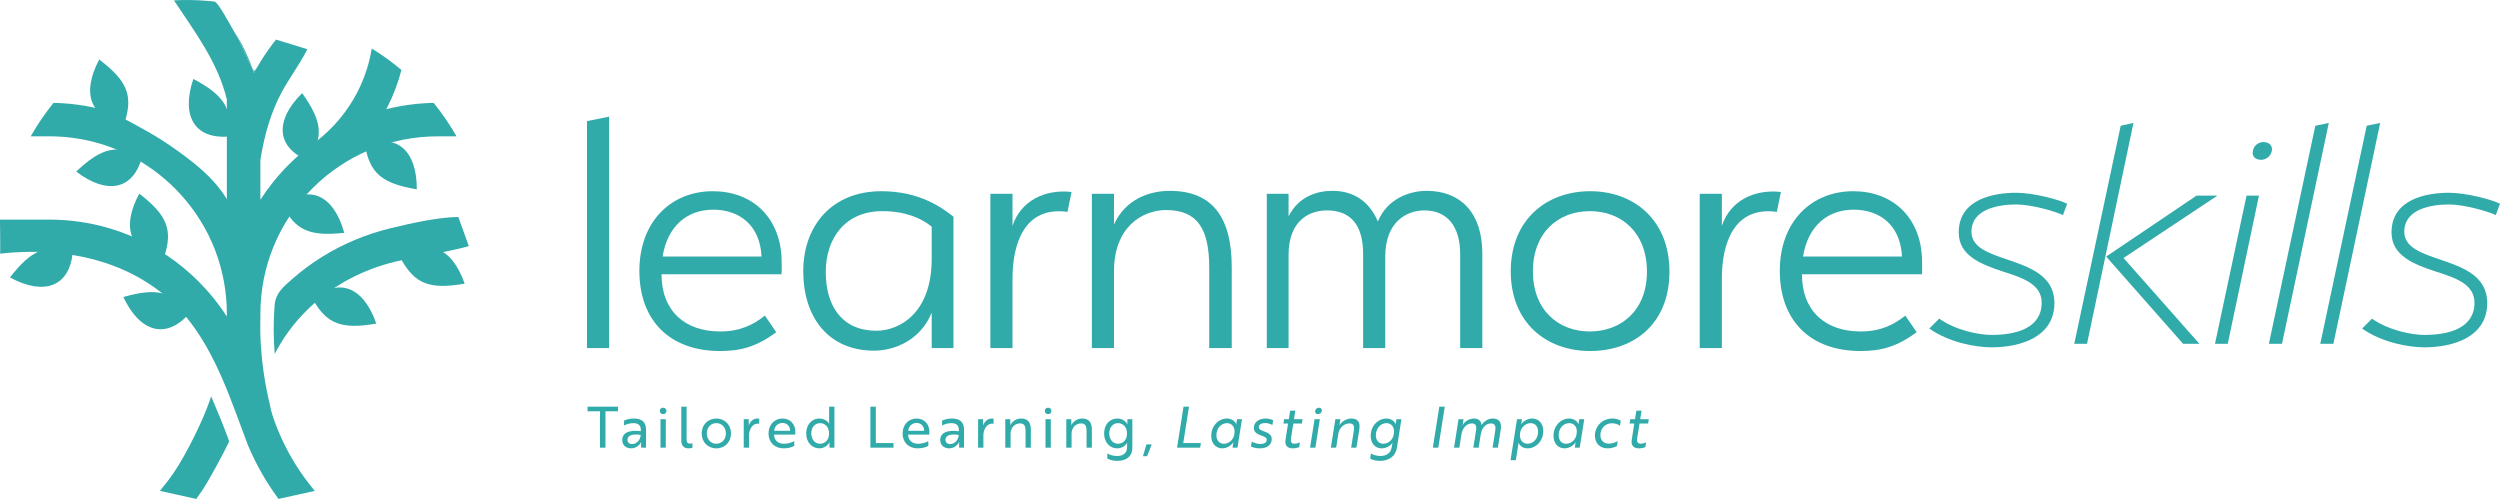 <svg xmlns="http://www.w3.org/2000/svg" id="Layer_2" viewBox="0 0 2794.69 557.75"><defs><style>.cls-1{fill:#31aaaa;}</style></defs><g id="Layer_2-2"><path class="cls-1" d="M676.84,459.77v40.67h-6.11v-40.67h-13.93v-5.16h34.04v5.16h-14Z"></path><path class="cls-1" d="M697.61,470.21c1.78-.96,5.98-2.36,11.2-2.36,8.97,0,13.37,4.33,13.37,12.28v20.31h-5.48l-.06-3.76c-.07-1.52.19-2.54.19-2.54h-.13c-.38.89-3.88,7.07-11.08,7.07-5.85,0-10.05-3.5-10.05-9.36,0-7.76,7.44-11.65,20.75-9.8v-1.59c0-5.54-3.31-7.44-8.34-7.44-4.39,0-8.46,1.53-10.37,2.67v-5.47ZM716.19,486.18c-10.37-1.65-14.76,1.15-14.76,5.48,0,2.8,2.03,4.77,5.22,4.77,5.41,0,9.55-5.28,9.55-10.25Z"></path><path class="cls-1" d="M741.29,455.76c2.16,0,3.69,1.47,3.69,3.63s-1.52,3.56-3.69,3.56-3.69-1.46-3.69-3.56,1.46-3.63,3.69-3.63ZM744.28,468.62v31.82h-5.92v-31.82h5.92Z"></path><path class="cls-1" d="M761.61,454.61h5.92v36.48c0,3.43,1.08,4.83,3.69,4.83,1.27,0,2.42-.25,2.8-.38v5.09c-.39.12-1.98.57-4.27.57-4.71,0-8.15-2.48-8.15-8.91v-37.68Z"></path><path class="cls-1" d="M817.19,484.53c0,9.61-6.93,16.68-16.42,16.68s-16.36-7.07-16.36-16.68,6.94-16.67,16.36-16.67,16.42,7.07,16.42,16.67ZM811.46,484.53c0-6.74-4.52-11.52-10.7-11.52s-10.63,4.78-10.63,11.52,4.52,11.52,10.63,11.52,10.7-4.78,10.7-11.52Z"></path><path class="cls-1" d="M831.4,468.62h5.54l.07,4.45c.06,1.21-.13,2.16-.07,2.36h.07c1.84-4.52,5.21-7.58,9.8-7.58.88,0,1.65.12,1.9.19v5.73c-.25-.06-.82-.19-1.65-.19-6.17,0-9.74,6.81-9.74,12.99v13.88h-5.92v-31.82Z"></path><path class="cls-1" d="M889.09,482.69c0,1.27-.13,2.48-.13,3.12h-23.68v.06c.19,6.24,4.39,10.19,11.07,10.19,4.33,0,8.85-1.27,11.52-2.99v5.41c-2.48,1.4-6.75,2.74-11.9,2.74-10.06,0-16.87-6.81-16.87-16.68s6.81-16.67,15.59-16.67c9.36,0,14.39,7,14.39,14.83ZM874.64,472.82c-5.47,0-8.78,4.2-9.29,8.79h17.89c.06-4.58-2.93-8.79-8.59-8.79Z"></path><path class="cls-1" d="M932.78,500.44h-5.47l-.13-3.76c0-1.4.19-2.36.19-2.36h-.12c-1.66,3.57-6.11,6.88-11.27,6.88-8.4,0-14.76-6.81-14.76-16.68s6.36-16.67,14.64-16.67c5.15,0,9.35,2.8,11.07,5.79h.12s-.19-.95-.19-2.61v-16.43h5.92v45.83ZM906.93,484.53c0,6.62,3.95,11.52,9.87,11.52,4.77,0,9.99-3.56,9.99-11.52s-5.22-11.52-9.99-11.52c-5.92,0-9.87,4.78-9.87,11.52Z"></path><path class="cls-1" d="M972.98,500.44v-45.83h6.11v40.67h19.73v5.16h-25.84Z"></path><path class="cls-1" d="M1038.94,482.69c0,1.27-.12,2.48-.12,3.12h-23.68v.06c.19,6.24,4.39,10.19,11.08,10.19,4.33,0,8.85-1.27,11.52-2.99v5.41c-2.49,1.4-6.75,2.74-11.9,2.74-10.06,0-16.87-6.81-16.87-16.68s6.8-16.67,15.59-16.67c9.36,0,14.39,7,14.39,14.83ZM1024.49,472.82c-5.47,0-8.78,4.2-9.29,8.79h17.89c.06-4.58-2.92-8.79-8.59-8.79Z"></path><path class="cls-1" d="M1053.09,470.21c1.78-.96,5.98-2.36,11.2-2.36,8.97,0,13.37,4.33,13.37,12.28v20.31h-5.47l-.06-3.76c-.06-1.52.19-2.54.19-2.54h-.12c-.39.89-3.88,7.07-11.07,7.07-5.86,0-10.06-3.5-10.06-9.36,0-7.76,7.45-11.65,20.75-9.8v-1.59c0-5.54-3.31-7.44-8.33-7.44-4.39,0-8.46,1.53-10.37,2.67v-5.47ZM1071.68,486.18c-10.37-1.65-14.76,1.15-14.76,5.48,0,2.8,2.04,4.77,5.22,4.77,5.41,0,9.55-5.28,9.55-10.25Z"></path><path class="cls-1" d="M1093.4,468.62h5.54l.06,4.45c.06,1.21-.12,2.16-.06,2.36h.06c1.84-4.52,5.22-7.58,9.8-7.58.89,0,1.65.12,1.91.19v5.73c-.25-.06-.83-.19-1.65-.19-6.18,0-9.74,6.81-9.74,12.99v13.88h-5.92v-31.82Z"></path><path class="cls-1" d="M1129.32,468.62l.12,4.45c0,1.34-.19,2.29-.25,2.42h.12c1.21-2.86,5.41-7.64,12.16-7.64,7.83,0,10.88,4.65,10.88,12.6v19.99h-5.91v-18.78c0-4.39-.77-8.34-6.05-8.34-6.24,0-10.69,4.96-10.69,11.46v15.66h-5.92v-31.82h5.54Z"></path><path class="cls-1" d="M1171.67,455.76c2.16,0,3.69,1.47,3.69,3.63s-1.53,3.56-3.69,3.56-3.69-1.46-3.69-3.56,1.47-3.63,3.69-3.63ZM1174.66,468.62v31.82h-5.91v-31.82h5.91Z"></path><path class="cls-1" d="M1197.52,468.62l.13,4.45c0,1.34-.19,2.29-.25,2.42h.12c1.21-2.86,5.41-7.64,12.16-7.64,7.83,0,10.88,4.65,10.88,12.6v19.99h-5.92v-18.78c0-4.39-.76-8.34-6.05-8.34-6.24,0-10.7,4.96-10.7,11.46v15.66h-5.91v-31.82h5.54Z"></path><path class="cls-1" d="M1237.84,506.87c3.05,1.84,6.74,2.86,11.26,2.86,6.36,0,10.82-3.37,10.82-9.61v-2.48c0-1.72.19-2.67.19-2.67h-.13c-1.72,3.25-5.91,6.24-11.08,6.24-8.27,0-14.64-6.69-14.64-16.68s6.37-16.67,14.77-16.67c5.16,0,9.61,3.12,11.26,6.43h.13s-.19-.96-.19-2.36l.12-3.31h5.47v31.82c0,10.12-7.13,14.76-16.61,14.76-5.03,0-8.85-1.14-11.39-2.67v-5.67ZM1259.86,484.53c0-7.95-5.21-11.52-9.99-11.52-5.92,0-9.86,4.9-9.86,11.52s3.94,11.52,9.86,11.52c4.78,0,9.99-3.56,9.99-11.52Z"></path><path class="cls-1" d="M1282.29,509.99h-4.58l3.88-13.24h5.86l-5.16,13.24Z"></path><path class="cls-1" d="M1315.79,500.44l7.26-45.83h6.11l-6.43,40.67h19.73l-.83,5.16h-25.84Z"></path><path class="cls-1" d="M1383.34,500.44h-5.47l.45-3.76c.25-1.4.57-2.36.57-2.36h-.12c-2.23,3.57-7.19,6.88-12.35,6.88-7.38,0-12.41-5.67-12.41-13.94,0-11.33,8.22-19.41,17.58-19.41,5.15,0,9.23,3.12,10.37,6.43h.12s-.12-.96.19-2.36l.63-3.31h5.47l-5.03,31.82ZM1359.79,486.51c0,5.54,3.12,9.55,8.27,9.55,5.41,0,12.03-4.33,12.03-13.62,0-6.43-4.14-9.42-8.4-9.42-6.75,0-11.9,5.86-11.9,13.5Z"></path><path class="cls-1" d="M1409.78,486.82c-4.84-1.65-8.15-3.88-8.15-8.59,0-6.18,5.73-10.37,12.92-10.37,3.43,0,6.68.89,8.66,1.91l-.83,5.35c-2.1-1.21-5.09-2.23-7.95-2.23-3.95,0-7.26,1.46-7.26,4.65,0,2.16,2.04,3.37,5.8,4.65,5.73,1.97,8.66,4.26,8.66,8.66,0,6.68-5.6,10.37-13.17,10.37-4.14,0-7.71-.89-10.06-2.1l.9-5.41c2.86,1.53,6.74,2.61,9.74,2.61,3.63,0,7-1.27,7-4.65,0-2.36-2.16-3.44-6.24-4.84Z"></path><path class="cls-1" d="M1440.73,468.62l1.53-9.55h5.79l-1.53,9.55h9.61l-.76,4.84h-9.61l-2.61,16.48c-.7,4.52,1.08,6.05,3.76,6.05,1.97,0,4.33-.58,6.24-1.41l-.83,5.16c-1.53.76-4.27,1.47-7.39,1.47-4.58,0-9.03-2.36-7.89-9.48l2.86-18.27h-5.22l.76-4.84h5.28Z"></path><path class="cls-1" d="M1475.44,468.62l-5.03,31.82h-5.92l5.03-31.82h5.92ZM1474.48,455.76c1.97,0,3.18,1.21,3.18,3.06,0,2.42-1.91,4.14-4.33,4.14-1.97,0-3.18-1.21-3.18-2.99,0-2.42,1.85-4.2,4.33-4.2Z"></path><path class="cls-1" d="M1498.3,468.62l-.57,4.45c-.19,1.34-.57,2.29-.63,2.42h.12c1.65-2.86,6.62-7.64,13.37-7.64,7.83,0,10.19,4.65,8.91,12.6l-3.18,19.99h-5.92l2.99-18.78c.7-4.39.51-8.34-4.78-8.34-6.24,0-11.46,4.96-12.48,11.46l-2.48,15.66h-5.92l5.03-31.82h5.54Z"></path><path class="cls-1" d="M1532.57,506.87c2.74,1.84,6.3,2.86,10.82,2.86,6.36,0,11.33-3.37,12.35-9.61l.39-2.48c.25-1.72.63-2.67.63-2.67h-.13c-2.23,3.25-6.93,6.24-12.09,6.24-7.26,0-12.28-5.54-12.28-13.88,0-11.27,8.21-19.48,17.69-19.48,5.16,0,9.1,3.12,10.25,6.43h.12s-.06-.96.19-2.36l.63-3.31h5.47l-5.03,31.82c-1.59,10.12-9.48,14.76-18.97,14.76-5.03,0-8.66-1.14-10.95-2.67l.89-5.67ZM1538.05,486.57c0,5.6,3.12,9.48,8.27,9.48,5.41,0,12.03-4.33,12.03-13.62,0-6.43-4.14-9.42-8.4-9.42-6.69,0-11.9,5.98-11.9,13.56Z"></path><path class="cls-1" d="M1601.72,500.44l7.26-45.83h6.11l-7.25,45.83h-6.11Z"></path><path class="cls-1" d="M1635.99,468.62l-.57,4.45c-.19,1.34-.57,2.29-.63,2.42h.12c2.42-4.39,7.51-7.64,12.86-7.64,4.65,0,8.15,2.61,8.4,7.26h.06c2.61-3.95,7.32-7.26,12.22-7.26,7.89,0,10.44,4.58,9.17,12.6l-3.18,19.99h-5.92l2.99-18.84c.7-4.58.12-8.28-4.71-8.28-6.81,0-10.57,6.37-11.52,12.35l-2.35,14.76h-5.92l2.99-18.91c.7-4.26.44-8.21-4.58-8.21-6.69,0-10.76,6.24-11.71,12.35l-2.36,14.76h-5.92l5.03-31.82h5.54Z"></path><path class="cls-1" d="M1695.85,468.62h5.47l-.38,3.31c-.25,1.4-.57,2.36-.57,2.36h.12c2.16-3.31,7.13-6.43,12.28-6.43,7.45,0,12.41,5.67,12.41,13.94,0,11.33-8.21,19.42-17.57,19.42-5.16,0-8.84-2.99-10.06-6.24h-.12s0,.95-.25,2.61l-2.67,16.87h-5.92l7.26-45.83ZM1719.4,482.56c0-5.54-3.12-9.55-8.28-9.55s-12.03,4.33-12.03,13.62c0,6.43,4.14,9.42,8.4,9.42,6.75,0,11.9-5.86,11.9-13.5Z"></path><path class="cls-1" d="M1765.96,500.44h-5.47l.44-3.76c.25-1.4.57-2.36.57-2.36h-.12c-2.23,3.57-7.2,6.88-12.35,6.88-7.38,0-12.41-5.67-12.41-13.94,0-11.33,8.21-19.41,17.56-19.41,5.16,0,9.23,3.12,10.38,6.43h.12s-.12-.96.19-2.36l.63-3.31h5.47l-5.03,31.82ZM1742.4,486.51c0,5.54,3.12,9.55,8.27,9.55,5.41,0,12.03-4.33,12.03-13.62,0-6.43-4.14-9.42-8.4-9.42-6.75,0-11.9,5.86-11.9,13.5Z"></path><path class="cls-1" d="M1798.25,495.92c4.4,0,7.96-1.59,10.12-2.8l-.9,5.54c-2.03,1.02-5.41,2.55-10.37,2.55-8.72,0-14.19-5.98-14.19-14.19,0-10.82,8.59-19.16,19.48-19.16,4.9,0,7.64,1.46,9.42,2.48l-.89,5.6c-2.03-1.4-4.9-2.8-9.04-2.8-7.13,0-12.86,5.6-12.86,13.18,0,5.67,3.57,9.61,9.23,9.61Z"></path><path class="cls-1" d="M1827.74,468.62l1.53-9.55h5.79l-1.52,9.55h9.61l-.76,4.84h-9.61l-2.61,16.48c-.7,4.52,1.08,6.05,3.76,6.05,1.97,0,4.33-.58,6.24-1.41l-.83,5.16c-1.53.76-4.27,1.47-7.38,1.47-4.58,0-9.04-2.36-7.89-9.48l2.86-18.27h-5.22l.76-4.84h5.28Z"></path><path class="cls-1" d="M384.84,260.28c-39,4.27-55.29-3.11-68.79-31.19,29.7-23.56,57.04-11.16,68.79,31.19Z"></path><path class="cls-1" d="M465.94,211.65c-38.7-6.43-52.39-17.95-57.79-48.63,34.96-14.65,57.94,4.68,57.79,48.63Z"></path><path class="cls-1" d="M137.88,332.04c37.71-10.82,55.02-6.29,73.08,19.09-25.28,28.24-54.33,20.66-73.08-19.09Z"></path><path class="cls-1" d="M11.15,310.2c23.94-31.08,40.56-37.71,70.15-27.98-3.6,37.74-31.48,48.86-70.15,27.98Z"></path><path class="cls-1" d="M216.13,88.27c34.68,18.34,44.03,33.59,39.45,64.41-37.8,2.84-53.48-22.76-39.45-64.41Z"></path><path class="cls-1" d="M337.74,104.11c22.81,31.91,24.35,49.74,6.47,75.25-35.08-14.37-37.65-44.28-6.47-75.25Z"></path><path class="cls-1" d="M85.18,191.77c28.53-26.92,45.98-30.86,73.68-16.6-9.49,36.7-38.78,43.3-73.68,16.6Z"></path><path class="cls-1" d="M110.91,66.53c31.26,23.7,38.01,40.27,28.51,69.94-37.76-3.31-49.1-31.11-28.51-69.94Z"></path><path class="cls-1" d="M519.43,317.09c-38.64,6.78-55.38.45-70.66-26.7,28.12-25.42,56.21-14.81,70.66,26.7Z"></path><path class="cls-1" d="M420.66,361.72c-38.64,6.78-55.38.45-70.66-26.7,28.12-25.42,56.21-14.81,70.66,26.7Z"></path><path class="cls-1" d="M155.69,216.46c31.08,23.94,37.71,40.56,27.98,70.15-37.74-3.6-48.86-31.48-27.98-70.15Z"></path><path class="cls-1" d="M254.68,489.01l1.45,4.69c-6.52,13.55-22.69,43.84-31.25,56.27-1.85,2.71-3.71,5.29-5.54,7.78l-40.6-9c5.17-6.12,10.67-13.23,16.14-21.28,13-19.16,31.96-57.2,39.37-79.12.6-1.76,1.17-3.54,1.72-5.31,5.78,13.21,12.26,28.83,18.69,45.98Z"></path><path class="cls-1" d="M282.08,76.29c-7.07-12.91-11.91-27.18-19.66-39.93,2.8,4.52,5.8,9.07,8.15,13.67,4.4,8.55,8.23,17.31,11.51,26.26Z"></path><path class="cls-1" d="M291.11,69.14c-1.48,2.36-2.76,5.08-4.4,7.31,1.44-2.48,2.88-4.92,4.4-7.31Z"></path><path class="cls-1" d="M291.11,353.89c-1.56,45.4,7.31,85.21,10.31,97.16.76,4.76,1.92,9.47,3.52,14.19,0,.12.04.2.08.32,7.39,21.9,17.78,42.76,30.77,61.91,5.48,8.07,10.95,15.15,16.15,21.26l-40.61,8.99c-1.84-2.48-3.68-5.08-5.52-7.75-11.35-16.47-20.94-34.05-28.7-52.4-.04-.08-.04-.12-.08-.2-18.74-49.48-35.25-102.23-69.26-143.52-19.86-24.1-46.28-42.6-75.06-54.43-41.64-17.11-87.92-20.78-132.65-15.87.48-.04-.08-34.57-.08-38.05h55.07c12.31,0,24.46.92,36.45,2.8,10.11,1.56,20.1,3.76,29.89,6.63,8.63,2.52,17.15,5.6,25.54,9.11,28.1,11.91,53.31,28.9,75.02,50.6,11.99,12.03,22.58,25.14,31.65,39.25v-2.92c0-50.24-18.54-97.64-52.36-134.36,0-.04-.04-.04-.04-.04-1.84-2.04-3.76-4.04-5.76-6.03-12.63-12.59-26.66-23.3-41.68-31.93-29.73-17.11-63.55-26.22-98.72-26.22h-20.7c7.19-12.71,15.43-24.78,24.5-36.13l1-1.28c5.99.12,11.91.48,17.78,1.04,11.43,1.08,22.66,2.96,33.69,5.68,15.59,3.8,31.33,13.07,45.32,20.74,10.87,5.91,21.7,12.23,31.93,19.22,24.02,16.47,49.84,35.61,65.02,61.03.04.04.08.12.12.2.08.48.24.96.36,1.44.16-.04.28-.08.44-.12-.24-.44-.52-.88-.8-1.32-.04-.16-.08-.28-.12-.44v-111.26c-10.07-41.76-35.85-75.62-59.15-110.79,12.39-.68,24.74-.48,37.01.56,2.24.16,4.44.36,6.63.6l1.64.16c4.04.44,17.86,26.62,21.5,32.73.12.24.28.48.4.68.24.4.52.8.76,1.24,7.75,12.75,12.59,27.02,19.66,39.93.64,1.72,1.28,3.44,1.84,5.2.92-1.68,1.88-3.36,2.8-5.04,1.64-2.24,2.92-4.96,4.4-7.31,5.28-8.63,11.15-16.99,17.47-24.9l35.01,10.75c-.28.52-.52,1.08-.8,1.56-8.27,16.19-19.26,30.61-27.82,46.48-11.87,21.98-19.06,47.08-23.26,72.02-.24,1.32-.44,2.6-.6,3.92v44.32c9.07-14.07,19.62-27.22,31.65-39.21,9.59-9.59,19.9-18.3,30.85-26.02,19.1-14.75,34.97-33.77,46-55.19,7.91-15.47,13.27-31.77,15.99-48.68,11.67,7.15,22.78,15.23,33.17,24.02-3.72,14.51-9.03,28.54-15.87,41.8-.36.68-.72,1.36-1.08,2.04,17.27-4.32,34.97-6.71,52.99-7.07,9.47,11.71,18.02,24.22,25.54,37.41h-20.7c-53.03,0-102.91,20.66-140.4,58.15-37.53,37.53-58.15,87.41-58.15,140.44v2.92Z"></path><path class="cls-1" d="M253.62,222.45c.04.16.08.28.12.44-.04-.08-.08-.16-.12-.2v-.24Z"></path><path class="cls-1" d="M254.54,224.2c-.16.04-.28.08-.44.12-.12-.48-.28-.96-.36-1.44.28.44.56.88.8,1.32Z"></path><path class="cls-1" d="M524.11,275.1c-1.08.32-2.16.6-3.24.92-18.1,5-60.51,12.05-78.61,16.37-18.06,4.36-35.65,10.91-52.08,19.7-3.36,1.8-6.71,3.72-9.95,5.72-30.81,18.74-56.67,45.76-73.14,77.85-1.48-18.1-1.52-36.33-.08-54.47,1.08-13.75,9.75-20.54,19.62-29.21,10.39-9.19,21.58-17.47,33.37-24.82,23.58-14.67,49.56-25.5,76.53-32.01,23.21-5.55,51.95-12.19,75.78-12.61l11.79,32.57Z"></path><path class="cls-1" d="M254.54,224.2c-.16.04-.28.08-.44.12-.12-.48-.28-.96-.36-1.44.28.44.56.88.8,1.32Z"></path><path class="cls-1" d="M254.54,224.2c-.16.04-.28.08-.44.12-.12-.48-.28-.96-.36-1.44.28.44.56.88.8,1.32Z"></path><path class="cls-1" d="M286.71,76.45c-.92,1.68-1.88,3.36-2.8,5.04-.56-1.76-1.2-3.48-1.84-5.2.6,1.04,1.2,2.08,1.8,3.12,1.08-.76,2.04-1.8,2.84-2.96Z"></path><path class="cls-1" d="M656.15,135.37l24.76-4.96v258.69h-24.76v-253.73Z"></path><path class="cls-1" d="M805.1,370.54c22.69,0,37.55-7.84,49.92-17.74l12.79,18.57c-21.86,16.09-39.61,21.04-62.71,21.04-56.53,0-90.36-34.24-90.36-89.53s35.48-89.12,82.1-89.12c43.74,0,73.85,28.47,76.74,72.2.41,7.84.41,17.32,0,20.63h-134.09c0,41.26,26.41,63.95,65.6,63.95ZM740.73,286.78h110.57c-1.65-35.06-24.75-52.39-54.05-52.39s-51.16,18.57-56.53,52.39Z"></path><path class="cls-1" d="M985.39,213.76c42.5,0,67.25,18.15,80.46,28.47v146.88h-24.34v-39.6c-12.38,30.53-41.26,42.49-64.36,42.49-51.98,0-79.22-38.37-79.22-88.71s31.36-89.53,87.47-89.53ZM979.62,369.71c26.82,0,61.89-20.63,61.89-80.04v-36.31c-11.14-9.07-28.88-17.33-55.29-17.33-41.26,0-63.12,30.12-63.12,68.08s18.15,65.6,56.52,65.6Z"></path><path class="cls-1" d="M1131.86,311.54v77.56h-24.76v-172.46h24.76v35.89c9.08-27.64,35.48-41.26,66.01-37.95l-4.54,22.27c-47.86-6.6-61.48,35.07-61.48,74.68Z"></path><path class="cls-1" d="M1351.76,299.16c0-43.32-13.2-64.36-48.27-64.36-26.41,0-58.17,18.98-58.17,68.08v86.23h-24.76v-172.46h24.76v34.24c12.79-28.47,40.02-37.55,62.3-37.55,49.1,0,69.31,31.36,69.31,85.41v90.35h-25.17v-89.94Z"></path><path class="cls-1" d="M1632.31,284.31c0-31.77-14.86-49.1-40.02-49.1-18.98,0-43.74,11.96-43.74,51.57v102.32h-24.75v-105.21c0-33.42-14.86-48.68-40.43-48.68-17.74,0-42.91,9.48-42.91,49.92v103.97h-24.34v-172.46h24.34v25.16c11.97-23.52,33.83-28.47,49.1-28.47,23.93,0,41.26,11.97,50.74,34.24,10.31-25.16,35.07-34.24,54.46-34.24,37.13,0,62.3,23.52,62.3,70.14v105.62h-24.75v-104.79Z"></path><path class="cls-1" d="M1777.54,392.4c-49.1,0-88.71-31.77-88.71-89.12s39.61-89.53,88.71-89.53,88.7,32.18,88.7,89.94-39.19,88.7-88.7,88.7ZM1777.13,236.03c-35.07,0-63.54,23.93-63.54,67.25s28.47,67.25,63.54,67.25,63.95-23.52,63.95-66.84-28.06-67.67-63.95-67.67Z"></path><path class="cls-1" d="M1924.83,311.54v77.56h-24.76v-172.46h24.76v35.89c9.08-27.64,35.48-41.26,66.01-37.95l-4.54,22.27c-47.86-6.6-61.48,35.07-61.48,74.68Z"></path><path class="cls-1" d="M2079.95,370.54c22.69,0,37.55-7.84,49.92-17.74l12.79,18.57c-21.86,16.09-39.61,21.04-62.71,21.04-56.53,0-90.36-34.24-90.36-89.53s35.48-89.12,82.1-89.12c43.74,0,73.85,28.47,76.74,72.2.41,7.84.41,17.32,0,20.63h-134.09c0,41.26,26.41,63.95,65.6,63.95ZM2015.59,286.78h110.57c-1.65-35.06-24.76-52.39-54.05-52.39s-51.16,18.57-56.53,52.39Z"></path><path class="cls-1" d="M2253.78,228.57c-18.23,0-49.93,4.35-49.93,30.51,0,17.83,19.81,24.17,40.82,31.31,24.17,8.32,51.92,17.83,51.92,48.34,0,38.04-38.04,49.54-70.15,49.54-18.23,0-47.95-5.55-69.74-21l11.1-11.1c18.23,13.08,44.38,18.23,58.65,18.23,27.35,0,55.88-7.53,55.88-36.06,0-20.61-21-27.74-43.59-34.88-23.78-7.92-49.14-17.43-49.14-43.59,0-38.04,40.43-44.38,64.2-44.38,19.81,0,48.74,7.92,57.06,12.28l-4.75,12.68c-7.93-3.96-34.87-11.88-52.31-11.88Z"></path><path class="cls-1" d="M2318.76,384.3l51.92-243.71,14.26-3.17-51.91,246.89h-14.27ZM2458.65,384.3h-18.23l-85.99-97.49,101.05-68.16h23.38l-105.02,69.74,84.81,95.9Z"></path><path class="cls-1" d="M2476.09,384.3l35.27-165.64h13.87l-34.87,165.64h-14.27ZM2518.5,168.33c1.19-5.94,6.34-9.51,11.88-9.51,5.95,0,10.7,3.96,9.12,10.31-1.19,5.55-6.34,9.51-11.89,9.51-6.74,0-10.7-4.36-9.11-10.31Z"></path><path class="cls-1" d="M2536.33,384.3l51.91-243.71,15.06-3.17-52.31,246.89h-14.66Z"></path><path class="cls-1" d="M2593.78,384.3l51.91-243.71,15.06-3.17-52.31,246.89h-14.66Z"></path><path class="cls-1" d="M2737.62,228.57c-18.23,0-49.93,4.35-49.93,30.51,0,17.83,19.81,24.17,40.82,31.31,24.17,8.32,51.91,17.83,51.91,48.34,0,38.04-38.04,49.54-70.14,49.54-18.23,0-47.95-5.55-69.75-21l11.1-11.1c18.23,13.08,44.39,18.23,58.65,18.23,27.34,0,55.87-7.53,55.87-36.06,0-20.61-21-27.74-43.59-34.88-23.78-7.92-49.14-17.43-49.14-43.59,0-38.04,40.42-44.38,64.19-44.38,19.81,0,48.75,7.92,57.07,12.28l-4.76,12.68c-7.92-3.96-34.87-11.88-52.31-11.88Z"></path></g></svg>